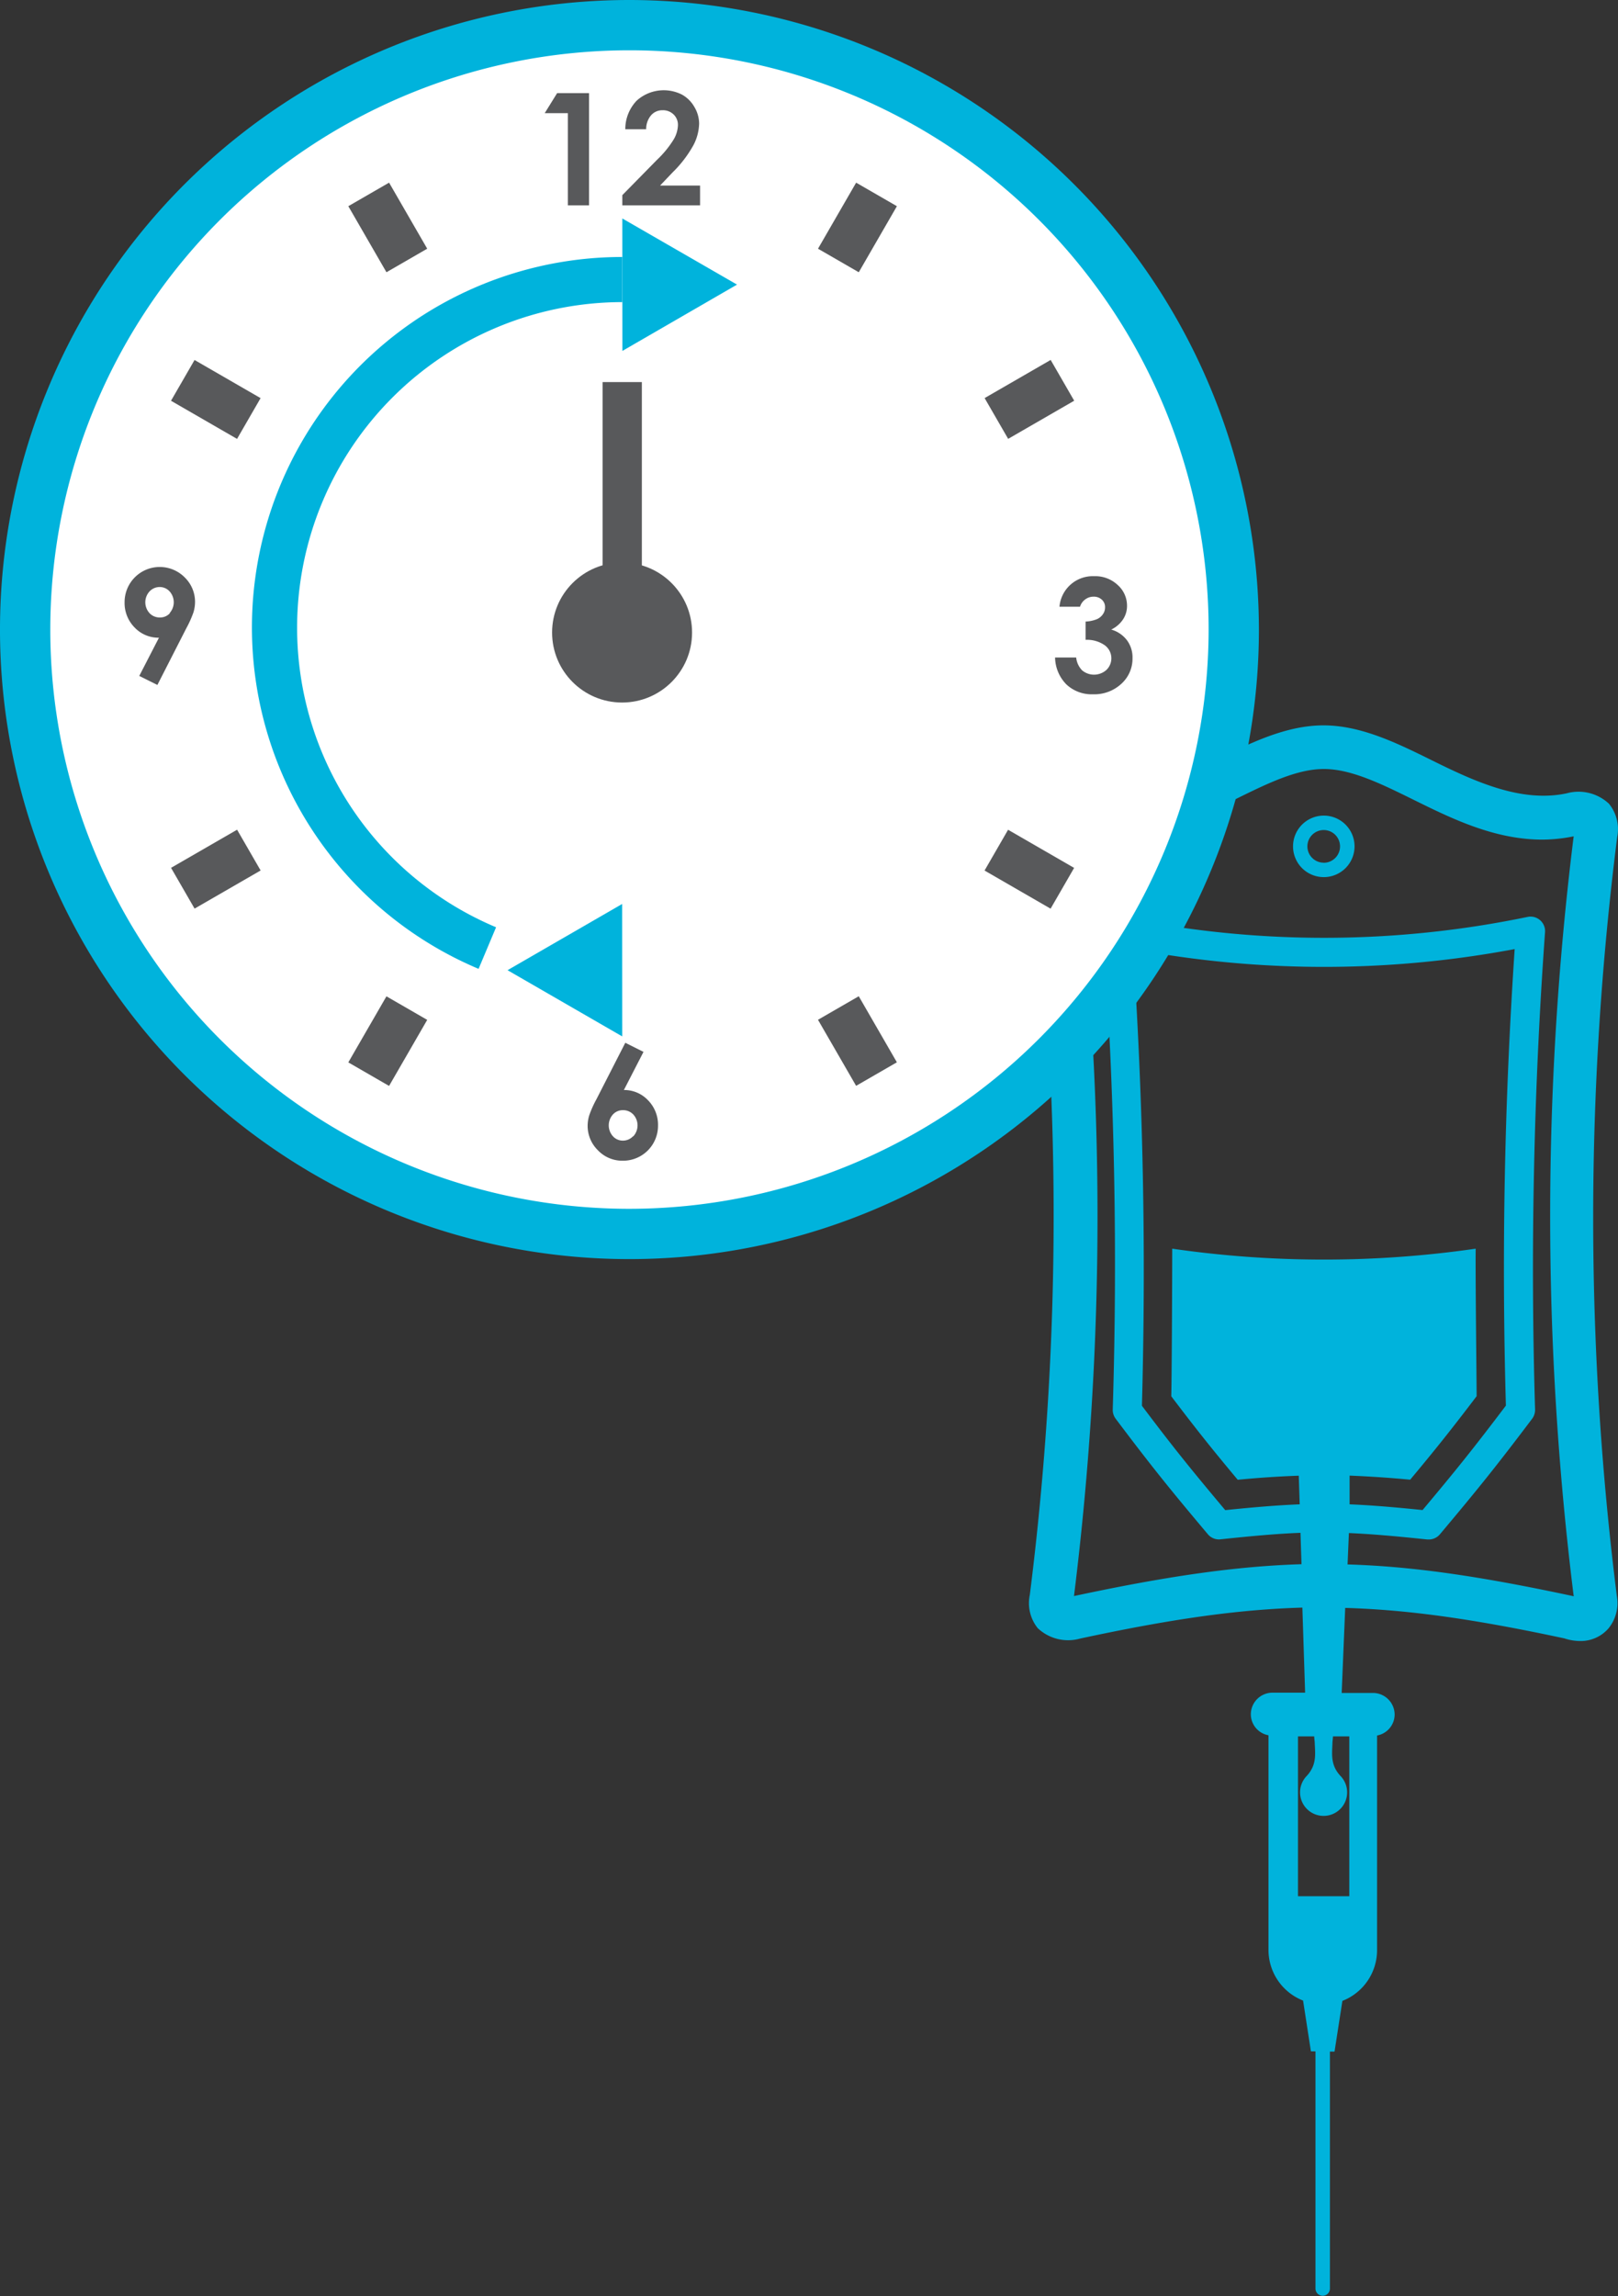 <svg id="Layer_1" data-name="Layer 1" xmlns="http://www.w3.org/2000/svg" viewBox="0 0 206.23 292.62"><rect x="0" y="0" width="206.23" height="292.62" fill="#333333" stroke="none"/><defs><style>.cls-1{fill:#00b3dc;}.cls-2{fill:#fff;}.cls-3{fill:#58595b;}</style></defs><title>1 hour_IV</title><path class="cls-1" d="M414,351a5.13,5.13,0,0,0-1.05-4.22,5.67,5.67,0,0,0-5.39-1.33c-5.76,1.23-11.67-1.48-17.15-4.19-4.45-2.2-9.05-4.47-13.85-4.47s-9.38,2.27-13.82,4.47-9.17,4.53-14,4.53a15.85,15.85,0,0,1-2.88-.26,5.16,5.16,0,0,0-5.68,1.26,5,5,0,0,0-1.05,4.12,386.31,386.31,0,0,1,0,96.69,5.1,5.1,0,0,0,1,4.23,5.63,5.63,0,0,0,5.4,1.34c11.38-2.45,20-3.71,28.34-3.95l.35,10.84h-4.15a2.77,2.77,0,0,0-2.77,2.77,2.73,2.73,0,0,0,2.25,2.66v27.37a6.94,6.94,0,0,0,4.41,6.44l1,6.47h.58V536a.92.92,0,0,0,1.84,0V505.8h.59l1-6.46a6.94,6.94,0,0,0,4.42-6.45V465.52a2.73,2.73,0,0,0,2.24-2.66A2.77,2.77,0,0,0,383,460.1h-4.12l.45-10.84c8.31.24,16.8,1.5,27.92,3.88a6.58,6.58,0,0,0,2,.34,4.7,4.7,0,0,0,3.63-1.6,5.1,5.1,0,0,0,1.07-4.14A386.61,386.61,0,0,1,414,351ZM373.31,486V465.63h2.07c0,.31.07.62.07.94.06,1.38.25,2.76-1.06,4.14a3,3,0,1,0,4.37,0c-1.31-1.38-1.11-2.76-1.06-4.14,0-.31.06-.62.07-.94h2.08V486Zm-21-120.7a131.42,131.42,0,0,0,48.62,0c-1.31,19.55-1.67,38.62-1.12,58.18-4.19,5.54-6.41,8.29-10.62,13.31-3.7-.38-6.61-.62-9.3-.73v-3.66c2.46.1,5,.26,7.72.52,3.15-3.77,5.23-6.37,8.47-10.64,0-2.11-.16-14.65-.12-18.8a135.15,135.15,0,0,1-38.68,0c0,4.16-.06,16.7-.12,18.81,3.1,4.09,5.14,6.66,8.47,10.64,2.78-.27,5.3-.43,7.78-.52l.12,3.65c-2.75.11-5.7.35-9.49.74-4.44-5.29-6.63-8-10.62-13.3C353.95,403.88,353.59,384.81,352.28,365.26Zm56.17,82.48c-11.57-2.48-20.3-3.81-28.85-4.06l.17-4c2.83.12,5.91.39,10,.82h.13a1.86,1.86,0,0,0,1.47-.66c4.72-5.62,7.09-8.54,11.75-14.72a1.89,1.89,0,0,0,.38-1.16,600.42,600.42,0,0,1,1.27-60.87,1.85,1.85,0,0,0-2.22-1.93,127.61,127.61,0,0,1-51.87,0,1.84,1.84,0,0,0-1.58.42,1.81,1.81,0,0,0-.64,1.52A600.86,600.86,0,0,1,349.7,424a1.88,1.88,0,0,0,.38,1.16c4.42,5.87,6.73,8.76,11.75,14.72a1.83,1.83,0,0,0,1.6.64c4.16-.44,7.31-.72,10.2-.83l.13,4c-8.44.26-17.27,1.55-29,4.06a392.12,392.12,0,0,0,0-96.8c7.31,1.45,14.58-1.78,20.48-4.7,4.06-2,7.89-3.9,11.37-3.9s7.33,1.9,11.39,3.9c4.84,2.39,10.32,5.1,16.45,5.1a20.36,20.36,0,0,0,4-.42A392.43,392.43,0,0,0,408.45,447.74Z" transform="translate(-207.87 -244.35)"/><path class="cls-1" d="M376.58,348.29a3.92,3.92,0,1,0,3.94,3.92A3.92,3.92,0,0,0,376.58,348.29Zm0,6a2.08,2.08,0,1,1,2.09-2.08A2.08,2.08,0,0,1,376.58,354.3Z" transform="translate(-207.87 -244.35)"/><path class="cls-1" d="M288.1,244.35a80.23,80.23,0,1,0,80.23,80.23A80.32,80.32,0,0,0,288.1,244.35Z" transform="translate(-207.87 -244.35)"/><path class="cls-2" d="M288.1,398.4a73.82,73.82,0,1,1,73.82-73.82A73.9,73.9,0,0,1,288.1,398.4Z" transform="translate(-207.87 -244.35)"/><rect class="cls-3" x="254.29" y="268.47" width="6" height="9.72" transform="translate(-310.06 -79.08) rotate(-30)"/><rect class="cls-3" x="232.38" y="290.38" width="6" height="9.72" transform="translate(-345.87 107.13) rotate(-60)"/><rect class="cls-3" x="230.52" y="352.11" width="9.72" height="6" transform="translate(-353.89 -79.08) rotate(-30)"/><rect class="cls-3" x="252.43" y="374.02" width="9.72" height="6" transform="translate(-405.73 166.99) rotate(-60)"/><rect class="cls-3" x="314.16" y="372.16" width="6" height="9.72" transform="translate(-353.89 -35.26) rotate(-30)"/><rect class="cls-3" x="336.07" y="350.25" width="6" height="9.72" transform="translate(-345.87 226.86) rotate(-60)"/><rect class="cls-3" x="334.21" y="292.25" width="9.72" height="6" transform="translate(-310.06 -35.26) rotate(-30)"/><rect class="cls-3" x="312.3" y="270.33" width="9.72" height="6" transform="translate(-286 166.99) rotate(-60)"/><polygon class="cls-3" points="72.38 26.17 75.08 26.17 75.08 11.87 71.01 11.87 69.43 14.42 72.38 14.42 72.38 26.17"/><path class="cls-3" d="M297.1,268H292l1.61-1.69a15,15,0,0,0,2.65-3.47,6.24,6.24,0,0,0,.72-2.74,4.17,4.17,0,0,0-.6-2.11,4.12,4.12,0,0,0-1.6-1.59,5.14,5.14,0,0,0-5.76.78,5.24,5.24,0,0,0-1.45,3.64h2.66a2.7,2.7,0,0,1,.62-1.77,1.88,1.88,0,0,1,1.46-.65,1.93,1.93,0,0,1,1.42.54,1.83,1.83,0,0,1,.55,1.37,3.85,3.85,0,0,1-.53,1.79,12.91,12.91,0,0,1-2.13,2.61l-4.43,4.51v1.3h9.91Z" transform="translate(-207.87 -244.35)"/><path class="cls-3" d="M351.51,325.94a3.85,3.85,0,0,0-2-1.36A3.72,3.72,0,0,0,351,323.3a3.09,3.09,0,0,0,.52-1.74,3.52,3.52,0,0,0-1.19-2.66,4.15,4.15,0,0,0-3-1.12,4.26,4.26,0,0,0-4.42,3.89h2.62a1.78,1.78,0,0,1,.65-.92,1.73,1.73,0,0,1,1.06-.36,1.5,1.5,0,0,1,1.07.38,1.27,1.27,0,0,1,.41,1,1.5,1.5,0,0,1-.27.85,1.82,1.82,0,0,1-.75.63,4.4,4.4,0,0,1-1.46.31v2.33a3.94,3.94,0,0,1,2.44.69,2.06,2.06,0,0,1,.22,3.14,2.37,2.37,0,0,1-3.09.07,2.71,2.71,0,0,1-.77-1.65h-2.69a5,5,0,0,0,1.44,3.43,4.7,4.7,0,0,0,3.39,1.26,5.07,5.07,0,0,0,3.62-1.34,4.31,4.31,0,0,0,1.42-3.26A3.66,3.66,0,0,0,351.51,325.94Z" transform="translate(-207.87 -244.35)"/><path class="cls-3" d="M287.39,383.26l2.5-4.86-2.32-1.16-3.68,7.2a13.45,13.45,0,0,0-.92,2.06,4.65,4.65,0,0,0-.2,1.33,4.34,4.34,0,0,0,1.29,3.09,4.28,4.28,0,0,0,3.22,1.35,4.45,4.45,0,0,0,4.46-4.46,4.45,4.45,0,0,0-1.27-3.24A4.16,4.16,0,0,0,287.39,383.26Zm1.16,5.9a1.76,1.76,0,0,1-1.3.55,1.69,1.69,0,0,1-1.26-.56,2.08,2.08,0,0,1,0-2.77,1.68,1.68,0,0,1,1.27-.55,1.77,1.77,0,0,1,1.33.55,2.06,2.06,0,0,1,0,2.78Z" transform="translate(-207.87 -244.35)"/><path class="cls-3" d="M232.53,322.38a4.61,4.61,0,0,0,.2-1.33,4.34,4.34,0,0,0-1.29-3.09,4.48,4.48,0,0,0-7.69,3.12,4.44,4.44,0,0,0,1.28,3.24,4.18,4.18,0,0,0,3.1,1.3l-2.51,4.87,2.31,1.15,3.68-7.21A13.65,13.65,0,0,0,232.53,322.38Zm-3,.11a1.67,1.67,0,0,1-1.27.55,1.76,1.76,0,0,1-1.33-.55,2.05,2.05,0,0,1,0-2.77,1.76,1.76,0,0,1,1.3-.56,1.69,1.69,0,0,1,1.26.56,2.07,2.07,0,0,1,0,2.76Z" transform="translate(-207.87 -244.35)"/><polygon class="cls-3" points="81.81 72.13 81.81 48.69 76.81 48.69 76.81 72.12 81.81 72.13"/><path class="cls-1" d="M245.74,324.3a41.5,41.5,0,0,1,41.45-41.45V277.1a47.21,47.21,0,0,0-18.32,90.72l2.23-5.3A41.39,41.39,0,0,1,245.74,324.3Z" transform="translate(-207.87 -244.35)"/><polygon class="cls-1" points="93.94 36.27 79.32 27.84 79.33 44.72 93.94 36.27"/><path class="cls-2" d="M305.5,280.79l-2.23,5.3a41.46,41.46,0,0,1-16.08,79.67v5.75a47.21,47.21,0,0,0,18.32-90.72Z" transform="translate(-207.87 -244.35)"/><polygon class="cls-1" points="64.69 123.64 79.31 132.08 79.3 115.2 64.69 123.64"/><circle class="cls-3" cx="79.29" cy="80.61" r="8.92"/></svg>